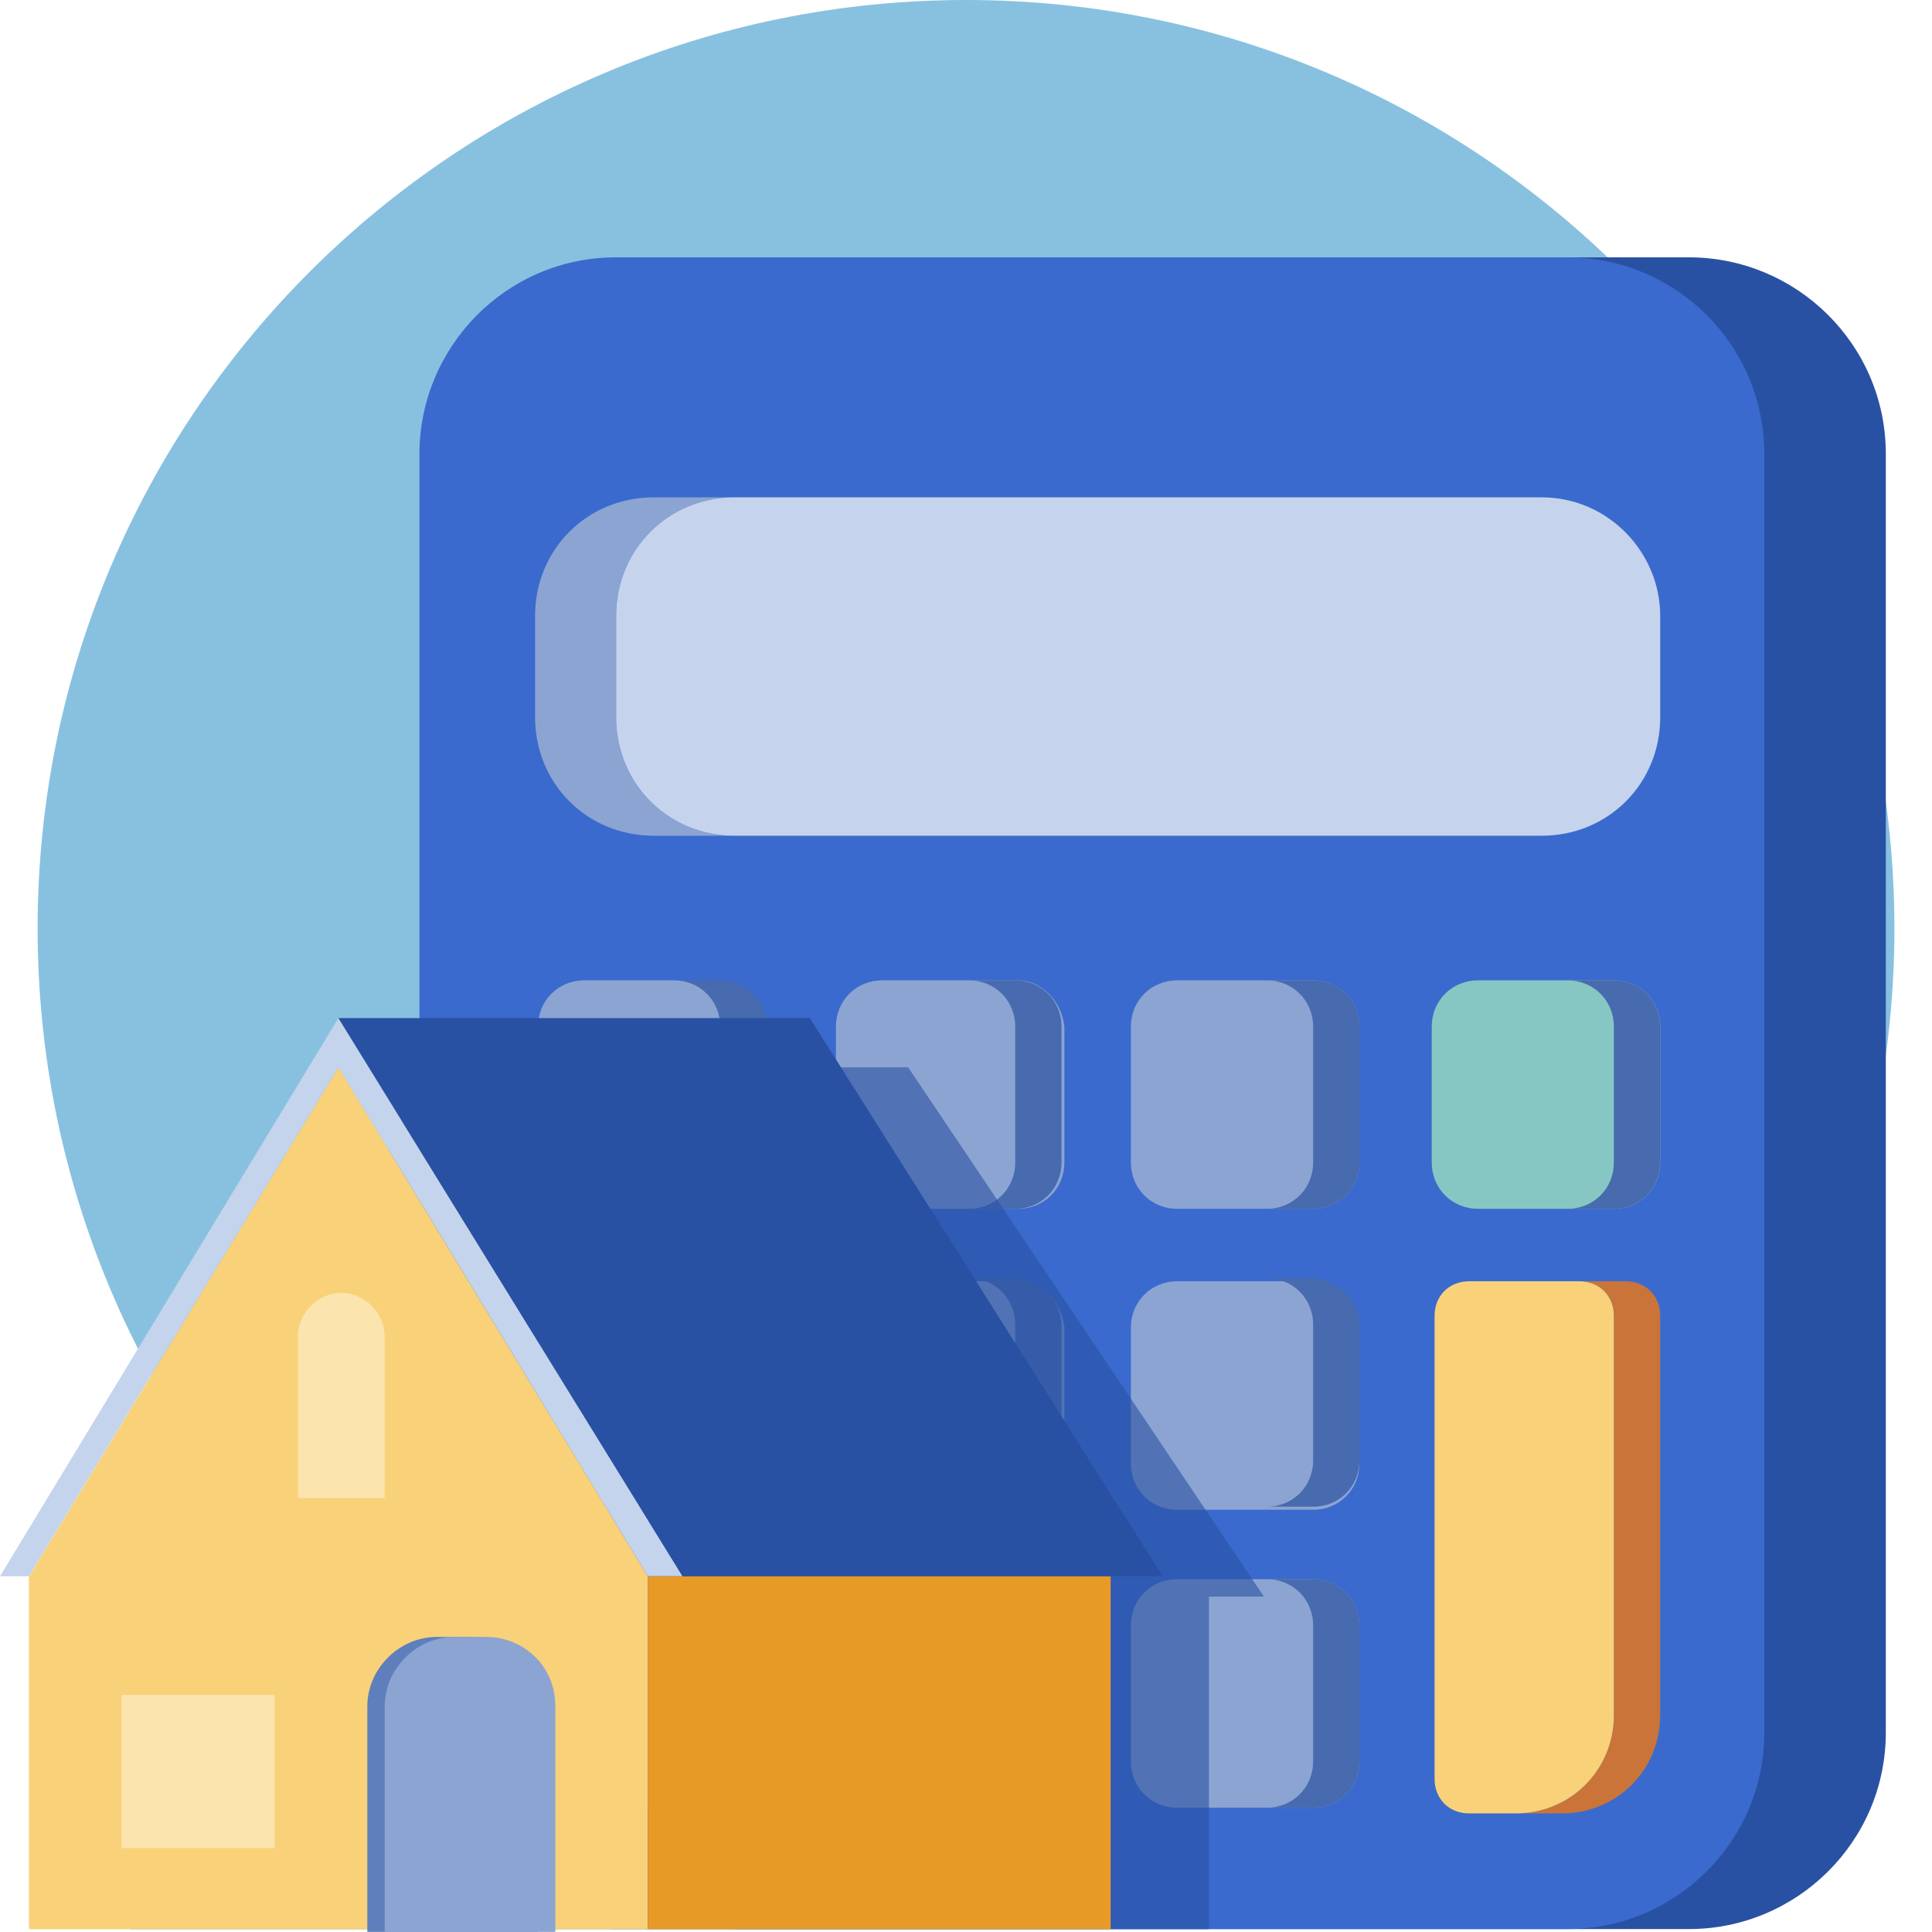 <svg width="40" height="40" viewBox="0 0 40 40" fill="none" xmlns="http://www.w3.org/2000/svg">
<g clip-path="url(#clip0_5627_184330)">
<path d="M20.001 38.443C30.617 38.443 39.222 29.837 39.222 19.222C39.222 8.606 30.617 0 20.001 0C9.385 0 0.779 8.606 0.779 19.222C0.779 29.837 9.385 38.443 20.001 38.443Z" fill="#88C1E0"/>
<path d="M34.972 39.939H15.271C13.056 39.939 11.199 38.142 11.199 35.867V9.4C11.199 7.184 12.996 5.328 15.271 5.328H34.972C37.187 5.328 39.044 7.125 39.044 9.4V35.867C39.044 38.142 37.187 39.939 34.972 39.939Z" fill="#2951A3"/>
<path d="M32.456 39.939H12.755C10.54 39.939 8.684 38.142 8.684 35.867V9.4C8.684 7.184 10.48 5.328 12.755 5.328H32.456C34.672 5.328 36.528 7.125 36.528 9.4V35.867C36.528 38.142 34.672 39.939 32.456 39.939Z" fill="#3A6ACD"/>
<path d="M15.21 17.303H13.533C12.156 17.303 11.078 16.225 11.078 14.848V12.752C11.078 11.375 12.156 10.297 13.533 10.297H15.21C13.833 10.297 12.755 11.375 12.755 12.752V14.848C12.755 16.225 13.833 17.303 15.21 17.303Z" fill="#8BA4D2"/>
<path d="M34.373 12.752V14.848C34.373 16.225 33.295 17.303 31.918 17.303H15.211C13.834 17.303 12.756 16.225 12.756 14.848V12.752C12.756 11.375 13.834 10.297 15.211 10.297H31.918C33.295 10.297 34.373 11.435 34.373 12.752Z" fill="#C5D4EC"/>
<path d="M34.373 27.246V35.509C34.373 36.647 33.475 37.545 32.337 37.545H31.379C32.517 37.545 33.415 36.647 33.415 35.509V27.246C33.415 26.827 33.115 26.527 32.696 26.527H33.654C34.074 26.527 34.373 26.827 34.373 27.246Z" fill="#CA7439"/>
<path d="M33.414 27.246V35.509C33.414 36.647 32.516 37.545 31.378 37.545H30.42C30.001 37.545 29.701 37.246 29.701 36.827V27.246C29.701 26.827 30.001 26.527 30.42 26.527H32.695C33.114 26.527 33.414 26.827 33.414 27.246Z" fill="#F8D179"/>
<path d="M33.415 20.297H30.601C30.062 20.297 29.643 20.716 29.643 21.255V24.069C29.643 24.608 30.062 25.027 30.601 25.027H33.415C33.954 25.027 34.373 24.608 34.373 24.069V21.255C34.373 20.716 33.954 20.297 33.415 20.297Z" fill="#86C7C3"/>
<path d="M27.186 20.297H24.372C23.833 20.297 23.414 20.716 23.414 21.255V24.069C23.414 24.608 23.833 25.027 24.372 25.027H27.186C27.726 25.027 28.145 24.608 28.145 24.069V21.255C28.145 20.716 27.726 20.297 27.186 20.297Z" fill="#8BA4D2"/>
<path d="M21.079 20.297H18.265C17.726 20.297 17.307 20.716 17.307 21.255V24.069C17.307 24.608 17.726 25.027 18.265 25.027H21.079C21.618 25.027 22.037 24.608 22.037 24.069V21.255C21.977 20.716 21.558 20.297 21.079 20.297Z" fill="#8BA4D2"/>
<path d="M15.869 21.255V24.069C15.869 24.608 15.45 25.027 14.911 25.027H13.953C14.492 25.027 14.911 24.608 14.911 24.069V21.255C14.911 20.716 14.492 20.297 13.953 20.297H14.911C15.45 20.297 15.869 20.716 15.869 21.255Z" fill="#486AAF"/>
<path d="M21.977 21.255V24.069C21.977 24.608 21.558 25.027 21.019 25.027H20.061C20.599 25.027 21.019 24.608 21.019 24.069V21.255C21.019 20.716 20.599 20.297 20.061 20.297H21.019C21.558 20.297 21.977 20.716 21.977 21.255Z" fill="#486AAF"/>
<path d="M28.145 21.255V24.069C28.145 24.608 27.726 25.027 27.187 25.027H26.229C26.767 25.027 27.187 24.608 27.187 24.069V21.255C27.187 20.716 26.767 20.297 26.229 20.297H27.187C27.726 20.297 28.145 20.716 28.145 21.255Z" fill="#486AAF"/>
<path d="M34.371 21.255V24.069C34.371 24.608 33.952 25.027 33.413 25.027H32.455C32.994 25.027 33.413 24.608 33.413 24.069V21.255C33.413 20.716 32.994 20.297 32.455 20.297H33.413C33.952 20.297 34.371 20.716 34.371 21.255Z" fill="#486AAF"/>
<path d="M14.911 21.255V24.069C14.911 24.608 14.492 25.027 13.953 25.027H12.097C11.558 25.027 11.139 24.608 11.139 24.069V21.255C11.139 20.716 11.558 20.297 12.097 20.297H13.953C14.492 20.297 14.911 20.716 14.911 21.255Z" fill="#8BA4D2"/>
<path d="M27.186 26.527H24.372C23.833 26.527 23.414 26.947 23.414 27.485V30.3C23.414 30.839 23.833 31.258 24.372 31.258H27.186C27.726 31.258 28.145 30.839 28.145 30.3V27.485C28.145 26.947 27.726 26.527 27.186 26.527Z" fill="#8BA4D2"/>
<path d="M21.079 26.527H18.265C17.726 26.527 17.307 26.947 17.307 27.485V30.3C17.307 30.839 17.726 31.258 18.265 31.258H21.079C21.618 31.258 22.037 30.839 22.037 30.3V27.485C21.977 26.947 21.558 26.527 21.079 26.527Z" fill="#8BA4D2"/>
<path d="M14.911 26.527H12.097C11.558 26.527 11.139 26.947 11.139 27.485V30.3C11.139 30.839 11.558 31.258 12.097 31.258H14.911C15.45 31.258 15.869 30.839 15.869 30.3V27.485C15.869 26.947 15.45 26.527 14.911 26.527Z" fill="#8BA4D2"/>
<path d="M27.186 32.695H24.372C23.833 32.695 23.414 33.114 23.414 33.653V36.468C23.414 37.007 23.833 37.426 24.372 37.426H27.186C27.726 37.426 28.145 37.007 28.145 36.468V33.653C28.145 33.114 27.726 32.695 27.186 32.695Z" fill="#8BA4D2"/>
<path d="M21.079 32.695H18.265C17.726 32.695 17.307 33.114 17.307 33.653V36.468C17.307 37.007 17.726 37.426 18.265 37.426H21.079C21.618 37.426 22.037 37.007 22.037 36.468V33.653C21.977 33.114 21.558 32.695 21.079 32.695Z" fill="#8BA4D2"/>
<path d="M14.911 32.695H12.097C11.558 32.695 11.139 33.114 11.139 33.653V36.468C11.139 37.007 11.558 37.426 12.097 37.426H14.911C15.45 37.426 15.869 37.007 15.869 36.468V33.653C15.869 33.114 15.45 32.695 14.911 32.695Z" fill="#8BA4D2"/>
<path d="M15.869 27.423V30.237C15.869 30.776 15.45 31.195 14.911 31.195H13.953C14.492 31.195 14.911 30.776 14.911 30.237V27.423C14.911 26.884 14.492 26.465 13.953 26.465H14.911C15.45 26.525 15.869 26.944 15.869 27.423Z" fill="#486AAF"/>
<path d="M21.977 27.423V30.237C21.977 30.776 21.558 31.195 21.019 31.195H20.061C20.599 31.195 21.019 30.776 21.019 30.237V27.423C21.019 26.884 20.599 26.465 20.061 26.465H21.019C21.558 26.525 21.977 26.944 21.977 27.423Z" fill="#486AAF"/>
<path d="M28.145 27.423V30.237C28.145 30.776 27.726 31.195 27.187 31.195H26.229C26.767 31.195 27.187 30.776 27.187 30.237V27.423C27.187 26.884 26.767 26.465 26.229 26.465H27.187C27.726 26.525 28.145 26.944 28.145 27.423Z" fill="#486AAF"/>
<path d="M15.869 33.653V36.468C15.869 37.007 15.45 37.426 14.911 37.426H13.953C14.492 37.426 14.911 37.007 14.911 36.468V33.653C14.911 33.114 14.492 32.695 13.953 32.695H14.911C15.45 32.695 15.869 33.114 15.869 33.653Z" fill="#486AAF"/>
<path d="M21.977 33.653V36.468C21.977 37.007 21.558 37.426 21.019 37.426H20.061C20.599 37.426 21.019 37.007 21.019 36.468V33.653C21.019 33.114 20.599 32.695 20.061 32.695H21.019C21.558 32.695 21.977 33.114 21.977 33.653Z" fill="#486AAF"/>
<path d="M28.145 33.653V36.468C28.145 37.007 27.726 37.426 27.187 37.426H26.229C26.767 37.426 27.187 37.007 27.187 36.468V33.653C27.187 33.114 26.767 32.695 26.229 32.695H27.187C27.726 32.695 28.145 33.114 28.145 33.653Z" fill="#486AAF"/>
<g opacity="0.6">
<path d="M26.168 33.056H25.03V39.942H2.695V33.056H2.096L9.102 22.098H18.802L26.168 33.056Z" fill="#2951A3"/>
</g>
<path d="M0.6 32.637V39.942H13.414V32.637L7.007 22.098L0.6 32.637Z" fill="#F8D179"/>
<path d="M0.599 32.635H0L7.006 21.078L14.132 32.635H13.413L7.006 22.096L0.599 32.635Z" fill="#C4D4EC"/>
<path d="M7.006 21.078H16.766L24.072 32.635H14.132L7.006 21.078Z" fill="#2951A3"/>
<path d="M22.995 32.637H13.414V39.942H22.995V32.637Z" fill="#E89A26"/>
<path d="M9.701 33.891H9.043C8.264 33.891 7.605 34.549 7.605 35.328V39.998H11.138V35.328C11.079 34.489 10.48 33.891 9.701 33.891Z" fill="#5F7FBC"/>
<path d="M10.061 33.891H9.402C8.624 33.891 7.965 34.549 7.965 35.328V39.998H11.498V35.328C11.498 34.489 10.839 33.891 10.061 33.891Z" fill="#8BA4D2"/>
<path d="M5.689 35.09H2.516V38.264H5.689V35.09Z" fill="#FBE4AE"/>
<path d="M7.904 31.017H6.168V27.664C6.168 27.185 6.587 26.766 7.066 26.766C7.545 26.766 7.964 27.185 7.964 27.664V31.017H7.904Z" fill="#FBE4AE"/>
</g>
<defs>
<clipPath id="clip0_5627_184330">
<rect width="40" height="40" fill="white"/>
</clipPath>
</defs>
</svg>
